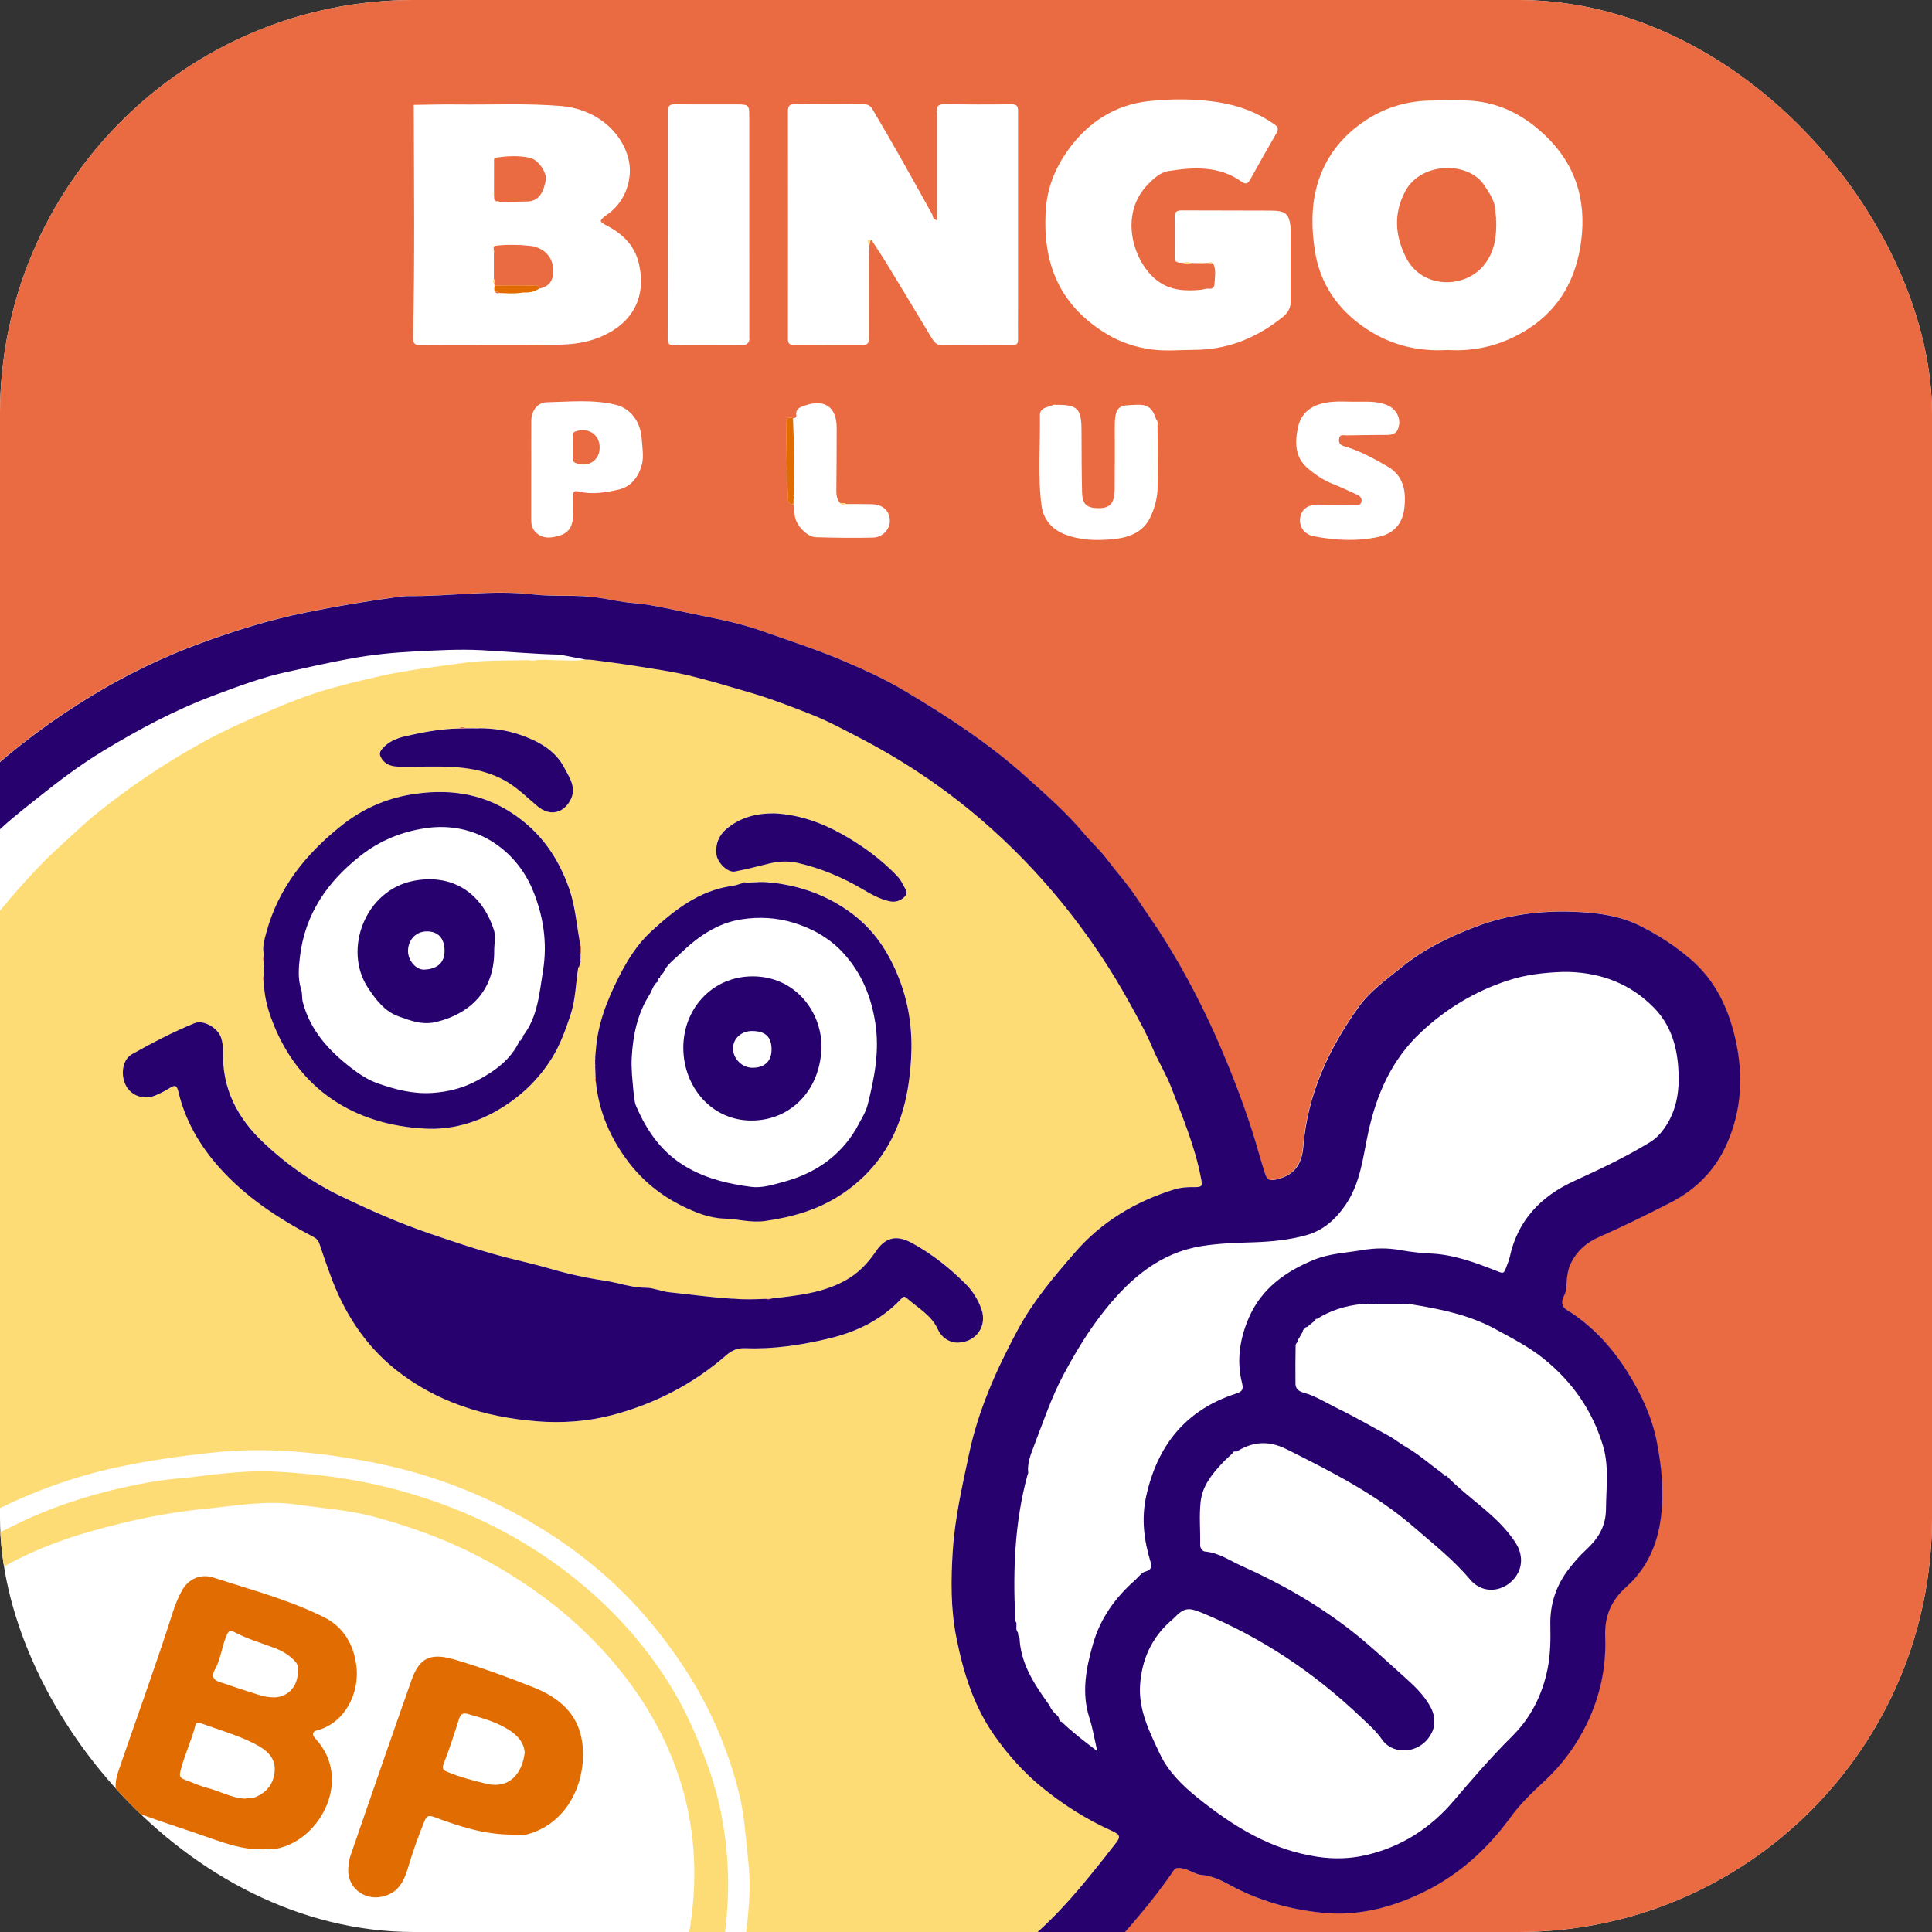 <svg width="140" height="140" viewBox="0 0 140 140" fill="none" xmlns="http://www.w3.org/2000/svg">
<rect x="0" y="0" width="140" height="140" fill="#333333" stroke="none"/>
<g clip-path="url(#clip0_1742_786)">
<rect width="140" height="140" rx="30" fill="white"/>
<g clip-path="url(#clip1_1742_786)">
<path d="M142.375 25.898C142.409 26.671 142.235 27.493 142.351 28.203C142.54 29.333 142.482 30.488 142.743 31.599C142.734 31.613 142.714 31.633 142.714 31.647C142.719 31.686 142.738 31.72 142.748 31.754C142.671 33.575 143 35.377 143 37.198C142.99 58.879 143 80.56 142.985 102.241C142.985 103.855 142.85 105.473 142.777 107.087C142.777 107.126 142.777 107.164 142.777 107.203C142.656 109.159 142.467 111.106 142.366 113.063C142.288 114.584 141.954 116.092 141.683 117.604C141.301 119.729 140.584 121.734 139.766 123.72C138.75 126.193 137.22 128.348 135.642 130.483C133.672 133.145 131.077 135.068 128.332 136.826C126.091 138.261 123.656 139.28 121.129 140.092C121.028 140.072 120.94 140.092 120.868 140.174C120.151 140.343 119.435 140.512 118.714 140.681C118.675 140.681 118.636 140.691 118.598 140.696C117.237 140.961 115.882 141.261 114.512 141.478C113.921 141.57 113.302 141.444 112.706 141.512C110.939 141.725 109.158 141.729 107.382 141.86C106.166 141.952 104.942 141.985 103.717 141.985C96.069 141.995 88.415 141.99 80.767 141.995C80.443 141.995 80.123 141.99 79.818 141.874C81.648 139.85 83.478 137.826 85.003 135.555C85.196 135.27 85.453 135.348 85.705 135.396C86.179 135.488 86.576 135.812 87.07 135.86C87.786 135.927 88.42 136.217 89.04 136.56C91.146 137.72 93.435 138.357 95.802 138.599C98.421 138.865 100.924 138.203 103.257 137.039C105.76 135.792 107.783 133.947 109.419 131.696C110.126 130.725 110.978 129.903 111.85 129.097C113.147 127.898 114.188 126.493 114.952 124.923C115.911 122.956 116.371 120.831 116.293 118.647C116.235 117.13 116.69 115.995 117.842 114.966C119.285 113.676 120.064 111.971 120.321 110.024C120.568 108.164 120.398 106.348 120.045 104.522C119.692 102.676 118.898 100.99 117.925 99.435C116.797 97.633 115.364 96.039 113.495 94.898C113.181 94.705 113.084 94.353 113.273 93.966C113.365 93.773 113.457 93.589 113.471 93.328C113.51 92.715 113.529 92.077 113.82 91.502C114.265 90.623 114.938 90.039 115.858 89.628C117.61 88.855 119.328 88 121.037 87.13C122.886 86.183 124.281 84.768 125.118 82.86C126.202 80.396 126.319 77.841 125.718 75.237C125.2 73.005 124.256 71.014 122.47 69.483C121.347 68.522 120.147 67.734 118.806 67.072C117.266 66.304 115.635 66.121 114.028 66.063C111.617 65.971 109.221 66.266 106.922 67.145C105 67.879 103.175 68.754 101.573 70.058C100.454 70.966 99.264 71.797 98.416 72.981C96.257 76.01 94.728 79.29 94.423 83.058C94.307 84.502 93.658 85.208 92.37 85.478C91.939 85.57 91.78 85.449 91.644 85.039C91.31 84.014 91.044 82.971 90.715 81.947C90.056 79.889 89.282 77.87 88.43 75.884C87.268 73.174 85.918 70.57 84.359 68.068C83.734 67.068 83.042 66.116 82.398 65.135C81.711 64.087 80.874 63.164 80.123 62.174C79.649 61.551 79.029 60.985 78.506 60.367C77.257 58.879 75.8 57.604 74.358 56.304C71.647 53.86 68.622 51.894 65.504 50.039C64.004 49.145 62.416 48.435 60.804 47.758C58.955 46.985 57.047 46.377 55.164 45.705C53.209 45.01 51.166 44.696 49.152 44.256C48.063 44.019 46.969 43.778 45.86 43.691C44.97 43.618 44.108 43.415 43.232 43.285C41.697 43.063 40.153 43.246 38.614 43.068C35.612 42.715 32.606 43.217 29.6 43.184C29.402 43.184 29.198 43.193 29 43.222C26.676 43.531 24.372 43.918 22.073 44.386C19.464 44.918 16.937 45.71 14.458 46.623C11.772 47.614 9.177 48.87 6.723 50.353C3.833 52.101 1.122 54.116 -1.371 56.406C-1.545 56.57 -1.69 56.773 -1.962 56.792C-1.971 56.652 -1.986 56.512 -1.986 56.372C-1.986 49.454 -2.005 42.531 -1.971 35.614C-1.966 34.203 -1.782 32.797 -1.681 31.386C-1.652 31.353 -1.647 31.319 -1.671 31.28C-1.613 29.927 -1.526 28.575 -1.429 27.222C-1.298 25.391 -0.974 23.604 -0.64 21.807C-0.287 19.898 0.212 18.024 1.001 16.27C2.182 13.652 3.567 11.14 5.498 8.947C6.205 8.145 6.805 7.241 7.609 6.531C9.516 4.841 11.554 3.319 13.776 2.043C15.659 0.966 17.658 0.121 19.711 -0.498C21.308 -0.981 22.978 -1.324 24.668 -1.464C24.764 -1.474 24.861 -1.502 24.963 -1.522C25.011 -1.536 25.06 -1.551 25.108 -1.57C25.863 -1.662 26.613 -1.754 27.369 -1.845L27.427 -1.836L27.485 -1.855C27.611 -1.86 27.732 -1.87 27.858 -1.874L27.911 -1.865L27.959 -1.894C28.206 -1.918 28.448 -1.942 28.695 -1.966C29.9 -1.976 31.101 -1.986 32.306 -1.995C32.839 -1.986 33.366 -1.986 33.899 -1.961C34.267 -1.947 107.614 -1.932 107.982 -1.952C108.413 -1.976 108.848 -1.971 109.284 -1.976C109.889 -1.976 110.489 -1.976 111.094 -1.971C114.081 -1.966 117 -1.396 119.919 -0.865L119.958 -0.831L120.006 -0.841C120.103 -0.812 120.2 -0.778 120.292 -0.749L120.321 -0.715L120.36 -0.73C120.485 -0.643 120.626 -0.618 120.776 -0.628L120.805 -0.599L120.839 -0.618C120.989 -0.507 121.168 -0.502 121.342 -0.498C121.386 -0.473 121.429 -0.454 121.478 -0.43C121.652 -0.377 121.826 -0.324 122.001 -0.271L122.025 -0.242L122.054 -0.256C123.39 0.309 124.794 0.715 126.057 1.454C127.282 2.174 128.55 2.821 129.717 3.647C131.89 5.184 133.889 6.87 135.55 8.99C137.046 10.903 138.261 12.966 139.422 15.068C139.931 15.99 140.168 17.063 140.584 18.043C140.875 18.729 141.02 19.449 141.257 20.145C141.533 20.942 141.702 21.787 141.838 22.594C142.007 23.633 142.09 24.696 142.332 25.734C142.346 25.787 142.361 25.84 142.375 25.889V25.898ZM61.307 36.522C61.176 36.42 61.026 36.454 60.881 36.459C60.663 36.203 60.6 35.908 60.605 35.575C60.625 34.053 60.625 32.536 60.63 31.014C60.63 29.507 59.782 28.889 58.34 29.382C58.02 29.488 57.623 29.604 57.706 30.111C57.73 30.27 57.59 30.295 57.468 30.314C57.067 30.154 56.994 30.382 56.994 30.705C56.975 32.522 57.009 34.333 57.105 36.145C57.12 36.401 57.207 36.57 57.498 36.546C57.531 36.821 57.56 37.101 57.594 37.377C57.667 38.034 58.466 38.908 59.109 38.928C60.494 38.971 61.883 38.985 63.268 38.956C63.965 38.942 64.497 38.338 64.483 37.72C64.463 37.01 63.965 36.551 63.176 36.536C62.551 36.522 61.932 36.526 61.307 36.522ZM83.797 30.435C83.4 29.227 82.941 29.28 81.663 29.372C80.956 29.425 80.781 29.792 80.781 30.918C80.781 32.44 80.791 33.966 80.772 35.488C80.757 36.507 80.409 36.855 79.508 36.821C78.724 36.792 78.429 36.517 78.41 35.652C78.376 34.159 78.376 32.671 78.371 31.179C78.366 29.604 78.08 29.319 76.512 29.338C76.454 29.338 76.381 29.314 76.333 29.338C75.955 29.526 75.345 29.502 75.355 30.106C75.389 32.285 75.186 34.478 75.476 36.647C75.607 37.614 76.202 38.338 77.117 38.705C78.25 39.159 79.455 39.184 80.646 39.072C81.74 38.971 82.79 38.604 83.318 37.556C83.657 36.884 83.87 36.111 83.885 35.343C83.918 33.821 83.885 32.299 83.88 30.773C83.913 30.642 83.899 30.526 83.797 30.43V30.435ZM54.298 24.623C54.322 24.594 54.317 24.57 54.298 24.546C54.298 19.15 54.298 13.754 54.293 8.357C54.293 7.647 54.23 7.57 53.504 7.565C51.974 7.56 50.444 7.575 48.915 7.555C48.518 7.551 48.392 7.686 48.392 8.072C48.397 13.57 48.392 19.063 48.382 24.56C48.382 24.894 48.474 25.014 48.823 25.014C50.454 25 52.086 25.005 53.717 25.014C54.007 25.014 54.23 24.942 54.303 24.628L54.298 24.623ZM85.39 19.024C85.419 19.024 85.443 19.029 85.472 19.034C85.569 19.034 85.661 19.039 85.758 19.043C85.942 19.135 86.131 19.116 86.319 19.058C86.532 19.058 86.745 19.063 86.958 19.068C87.031 19.068 87.099 19.068 87.171 19.068C87.302 19.068 87.433 19.058 87.559 19.053C87.67 19.058 87.781 19.068 87.893 19.072C88.164 19.56 88.019 20.087 88.004 20.594C87.999 20.792 87.859 20.961 87.597 20.918C87.399 20.889 87.205 20.981 87.012 21C85.893 21.106 84.794 21.053 83.855 20.333C82.137 19.024 81.048 15.594 83.149 13.396C83.579 12.947 84.068 12.488 84.693 12.391C86.523 12.106 88.343 12.005 89.965 13.164C90.274 13.386 90.434 13.319 90.608 12.99C91.213 11.884 91.838 10.787 92.472 9.696C92.646 9.401 92.661 9.222 92.346 9.005C91.136 8.159 89.795 7.652 88.353 7.42C86.658 7.15 84.949 7.145 83.246 7.328C80.801 7.594 78.884 8.85 77.48 10.758C76.556 12.014 75.912 13.454 75.791 15.116C75.694 16.425 75.762 17.691 76.086 18.932C76.696 21.275 78.172 22.985 80.22 24.217C81.203 24.811 82.311 25.169 83.434 25.324C84.46 25.464 85.521 25.357 86.566 25.353C88.822 25.343 90.816 24.589 92.598 23.246C92.99 22.952 93.426 22.652 93.503 22.097C93.513 22.087 93.537 22.077 93.537 22.072C93.537 22.048 93.522 22.024 93.518 22C93.518 20.188 93.518 18.372 93.522 16.56C93.532 16.551 93.552 16.541 93.552 16.531C93.547 16.507 93.532 16.488 93.522 16.464C93.411 15.493 93.169 15.271 92.104 15.261C89.955 15.246 87.805 15.261 85.656 15.246C85.284 15.246 85.109 15.328 85.119 15.744C85.143 16.681 85.129 17.623 85.124 18.565C85.124 18.778 85.114 18.976 85.39 19.019V19.024ZM29.983 7.686C29.997 13.256 30.06 18.831 29.934 24.401C29.925 24.855 29.997 25.019 30.501 25.014C33.841 24.99 37.181 25.024 40.521 24.976C41.552 24.961 42.588 24.816 43.571 24.391C45.841 23.411 46.843 21.546 46.306 19.14C46.015 17.831 45.163 16.971 44.006 16.367C43.396 16.048 43.401 15.995 43.934 15.594C43.997 15.546 44.064 15.502 44.127 15.454C45.328 14.565 45.914 12.879 45.522 11.44C44.96 9.362 43.014 7.874 40.657 7.681C38.144 7.473 35.627 7.599 33.115 7.57C32.088 7.555 31.067 7.589 30.041 7.599C29.968 7.594 29.949 7.623 29.978 7.691L29.983 7.686ZM63.132 17.367C63.515 17.956 63.907 18.531 64.27 19.13C65.354 20.908 66.429 22.696 67.503 24.478C67.673 24.754 67.842 25.014 68.234 25.01C69.943 25 71.657 25 73.365 25.01C73.685 25.01 73.782 24.889 73.772 24.584C73.758 23.865 73.772 23.14 73.772 22.42C73.772 17.691 73.772 12.957 73.772 8.227C73.772 7.884 73.835 7.546 73.283 7.555C71.652 7.58 70.025 7.57 68.394 7.555C68.041 7.555 67.857 7.667 67.9 8.043C67.876 8.077 67.876 8.116 67.9 8.15V15.966C67.547 15.855 67.615 15.652 67.547 15.527C66.129 12.971 64.71 10.411 63.214 7.898C63.069 7.657 62.866 7.546 62.571 7.546C60.92 7.56 59.269 7.565 57.618 7.546C57.226 7.546 57.096 7.662 57.096 8.058C57.105 13.551 57.101 19.043 57.096 24.536C57.096 24.865 57.183 25.005 57.536 25C59.187 24.99 60.838 24.99 62.488 25C62.784 25 62.953 24.918 62.968 24.613L63.001 24.575L62.968 24.536C62.968 22.638 62.968 20.739 62.963 18.84C62.972 18.831 62.992 18.821 62.992 18.816C62.992 18.792 62.982 18.768 62.972 18.744C62.982 18.42 62.992 18.096 63.001 17.773C63.05 17.633 63.016 17.468 63.147 17.357L63.132 17.367ZM104.903 25.362C106.994 25.497 108.969 24.976 110.76 23.821C113.06 22.338 114.226 20.13 114.575 17.493C114.977 14.449 114.144 11.807 111.825 9.676C110.209 8.193 108.379 7.319 106.142 7.28C105.281 7.266 104.429 7.266 103.572 7.29C101.597 7.338 99.869 7.981 98.339 9.164C96.848 10.319 95.832 11.85 95.381 13.657C95.013 15.116 95.047 16.633 95.275 18.135C95.657 20.657 97.027 22.541 99.118 23.898C100.846 25.019 102.788 25.493 104.903 25.362ZM98.087 29.111C97.564 29.111 97.037 29.072 96.519 29.121C95.304 29.232 94.307 29.715 94.045 31.019C93.832 32.068 93.827 33.13 94.752 33.923C95.299 34.391 95.894 34.797 96.582 35.068C97.177 35.304 97.763 35.58 98.344 35.85C98.557 35.947 98.716 36.111 98.654 36.372C98.586 36.642 98.339 36.584 98.15 36.584C97.264 36.584 96.379 36.565 95.493 36.565C94.742 36.565 94.292 36.928 94.21 37.565C94.137 38.169 94.515 38.729 95.207 38.86C96.756 39.159 98.32 39.242 99.878 38.908C101.001 38.667 101.631 37.947 101.761 36.84C101.907 35.628 101.732 34.483 100.546 33.802C99.554 33.227 98.542 32.671 97.429 32.343C97.168 32.266 96.998 32.159 97.032 31.831C97.071 31.425 97.366 31.555 97.569 31.551C98.537 31.526 99.501 31.526 100.469 31.517C100.803 31.517 101.142 31.459 101.287 31.125C101.611 30.396 101.205 29.618 100.459 29.333C99.68 29.034 98.881 29.121 98.087 29.111ZM38.493 34.029C38.493 35.232 38.493 36.435 38.493 37.633C38.493 37.961 38.541 38.27 38.773 38.522C39.321 39.111 40.008 38.985 40.632 38.782C41.262 38.575 41.528 38.024 41.523 37.362C41.523 36.879 41.533 36.401 41.523 35.918C41.513 35.642 41.639 35.546 41.886 35.609C42.878 35.86 43.851 35.696 44.824 35.478C45.802 35.256 46.301 34.464 46.514 33.667C46.659 33.121 46.548 32.415 46.499 31.778C46.412 30.56 45.71 29.594 44.602 29.328C42.951 28.932 41.281 29.116 39.621 29.15C38.938 29.164 38.507 29.782 38.498 30.483C38.488 31.667 38.498 32.845 38.498 34.029H38.493Z" fill="#EA6A41"/>
<path d="M73.08 141.976C72.94 141.986 72.799 142 72.659 142C66.424 142 60.194 141.995 53.959 141.99C53.799 141.754 53.853 141.502 53.891 141.242C54.095 139.879 54.269 138.507 54.312 137.13C54.366 135.565 54.119 134.019 53.974 132.469C53.77 130.295 53.141 128.232 52.362 126.222C51.2 123.217 49.52 120.507 47.492 117.99C45.367 115.353 42.883 113.135 40.071 111.295C36.034 108.657 31.648 106.86 26.875 105.947C23.065 105.222 19.275 104.841 15.398 105.261C13.243 105.493 11.109 105.787 8.993 106.217C5.89 106.841 2.913 107.86 0.062 109.251C-0.446 109.502 -0.862 109.971 -1.487 109.981C-1.613 108.367 -1.7 106.749 -1.874 105.145C-2.044 103.585 -1.961 102.024 -1.966 100.464C-1.981 90.159 -1.961 79.855 -2 69.551C-2 68.696 -1.661 68.106 -1.192 67.498C0.072 65.85 1.413 64.275 2.846 62.778C3.669 61.913 4.569 61.121 5.45 60.309C5.958 59.841 6.476 59.377 7.013 58.942C9.41 57.005 11.961 55.295 14.657 53.807C16.298 52.899 18.012 52.145 19.74 51.416C20.965 50.899 22.213 50.401 23.477 50.029C24.842 49.623 26.251 49.285 27.65 48.971C29.552 48.551 31.479 48.333 33.405 48.063C34.02 47.976 34.645 47.918 35.264 47.894C36.271 47.855 37.273 47.855 38.28 47.836C38.507 47.874 38.735 47.889 38.962 47.821C39.059 47.821 39.156 47.821 39.248 47.821C39.316 47.821 39.379 47.816 39.447 47.812C39.543 47.816 39.635 47.821 39.727 47.826C39.8 47.826 39.868 47.826 39.94 47.826C40.027 47.831 40.115 47.836 40.202 47.841L40.255 47.855L40.313 47.841C40.395 47.841 40.473 47.841 40.555 47.841C41.184 47.865 41.819 47.903 42.443 47.787C42.603 47.797 42.763 47.792 42.917 47.812C43.958 47.952 45.004 48.082 46.044 48.246C47.356 48.459 48.678 48.642 49.97 48.952C51.374 49.285 52.759 49.715 54.143 50.116C55.712 50.57 57.222 51.145 58.732 51.739C60.005 52.242 61.211 52.894 62.426 53.527C65.533 55.15 68.423 57.092 71.071 59.362C73.235 61.217 75.21 63.261 77.011 65.478C78.846 67.744 80.467 70.14 81.866 72.691C82.457 73.763 83.057 74.816 83.531 75.961C83.928 76.913 84.509 77.831 84.882 78.812C85.695 80.952 86.591 83.063 87.022 85.333C87.138 85.942 87.142 86.024 86.508 86.014C86.024 86.01 85.55 86.039 85.08 86.184C82.268 87.068 79.828 88.517 77.882 90.763C76.367 92.512 74.871 94.27 73.772 96.314C72.233 99.179 70.902 102.121 70.224 105.329C69.735 107.652 69.198 109.961 69.043 112.338C68.907 114.454 68.883 116.565 69.304 118.667C69.808 121.184 70.544 123.589 72.044 125.734C73.041 127.159 74.198 128.449 75.525 129.527C77.064 130.778 78.754 131.845 80.578 132.667C81.217 132.957 81.222 133.116 80.787 133.643C80.569 133.908 80.37 134.184 80.157 134.449C78.444 136.614 76.701 138.754 74.561 140.531C74.034 140.971 73.443 141.353 73.08 141.966V141.976ZM33.236 52.783C31.934 52.802 30.661 53.048 29.397 53.333C28.763 53.478 28.129 53.73 27.683 54.27C27.49 54.507 27.485 54.7 27.659 54.966C28.013 55.502 28.545 55.546 29.092 55.551C30.38 55.565 31.672 55.493 32.955 55.58C34.291 55.672 35.589 55.947 36.775 56.667C37.597 57.164 38.251 57.836 38.977 58.435C39.834 59.145 40.802 58.942 41.32 57.99C41.814 57.087 41.272 56.362 40.913 55.662C40.24 54.358 39.011 53.691 37.665 53.227C36.707 52.899 35.714 52.763 34.703 52.763L34.688 52.725L34.674 52.763C34.523 52.763 34.373 52.763 34.223 52.758L34.204 52.72L34.185 52.758C34.035 52.758 33.885 52.758 33.73 52.758C33.56 52.657 33.391 52.657 33.226 52.773L33.236 52.783ZM19.13 71.188C19.149 72.053 19.333 72.879 19.628 73.701C21.521 78.986 25.752 81.546 30.878 81.783C32.66 81.865 34.407 81.391 35.985 80.493C37.656 79.536 39.025 78.256 40.037 76.604C40.618 75.652 40.981 74.628 41.334 73.575C41.717 72.435 41.722 71.266 41.906 70.111C41.949 70.106 41.973 70.077 41.973 70.034C42.002 69.942 42.027 69.845 42.056 69.754C42.133 69.696 42.123 69.628 42.065 69.56C42.07 69.464 42.075 69.362 42.08 69.266C42.138 68.961 42.172 68.662 42.041 68.362C41.785 67.058 41.707 65.73 41.267 64.444C40.473 62.135 39.175 60.275 37.108 58.918C34.824 57.42 32.34 57.14 29.741 57.575C27.911 57.879 26.236 58.647 24.789 59.787C22.199 61.831 20.185 64.314 19.304 67.57C19.164 68.097 18.98 68.647 19.144 69.217C19.023 69.386 19.043 69.56 19.125 69.739C19.125 69.879 19.115 70.019 19.11 70.164L19.072 70.198L19.106 70.232C19.106 70.372 19.106 70.512 19.11 70.652C19.033 70.831 19.023 71.01 19.13 71.184V71.188ZM55.494 63.918H55.455C55.271 63.918 55.082 63.918 54.898 63.918L54.874 63.899L54.85 63.918C54.579 63.928 54.303 63.942 54.032 63.952C53.969 63.87 53.916 63.894 53.862 63.966C53.591 64.043 53.325 64.15 53.049 64.188C50.658 64.517 48.876 65.932 47.192 67.478C46.199 68.391 45.483 69.536 44.863 70.744C43.982 72.473 43.285 74.246 43.169 76.203C43.092 76.251 43.087 76.304 43.15 76.367C43.14 76.473 43.135 76.58 43.126 76.686L43.106 76.71L43.126 76.734C43.126 76.879 43.126 77.019 43.126 77.164V77.203C43.135 77.502 43.15 77.807 43.159 78.106C43.092 78.208 43.087 78.309 43.179 78.401C43.401 80.565 44.234 82.488 45.546 84.203C46.587 85.565 47.889 86.623 49.433 87.382C50.401 87.86 51.403 88.261 52.487 88.295C53.47 88.324 54.414 88.614 55.445 88.469C57.444 88.188 59.298 87.652 60.993 86.527C62.135 85.768 63.099 84.855 63.873 83.744C65.354 81.623 65.882 79.184 66.022 76.667C66.129 74.778 65.896 72.908 65.224 71.102C64.444 69.019 63.307 67.27 61.433 65.971C59.623 64.715 57.657 64.082 55.494 63.913V63.918ZM55.915 94.102L55.498 94.126C54.714 94.155 53.935 94.188 53.151 94.111C53.088 94.111 53.02 94.106 52.957 94.102C51.466 94.005 49.99 93.797 48.508 93.642C47.932 93.585 47.361 93.319 46.848 93.319C45.803 93.319 44.844 92.957 43.847 92.807C42.516 92.609 41.179 92.314 39.873 91.937C38.536 91.551 37.167 91.266 35.826 90.889C34.282 90.454 32.766 89.937 31.251 89.425C28.966 88.652 26.773 87.676 24.605 86.633C22.572 85.652 20.766 84.372 19.125 82.826C17.208 81.019 16.104 78.894 16.167 76.232C16.177 75.889 16.138 75.556 16.037 75.222C15.829 74.517 14.773 73.87 14.095 74.145C12.537 74.783 11.041 75.565 9.574 76.386C8.858 76.787 8.713 77.923 9.148 78.701C9.526 79.386 10.397 79.705 11.181 79.411C11.573 79.261 11.951 79.063 12.304 78.841C12.687 78.604 12.822 78.647 12.934 79.116C13.423 81.188 14.459 82.981 15.867 84.57C17.799 86.754 20.19 88.314 22.746 89.647C22.983 89.773 23.09 89.947 23.172 90.188C23.409 90.908 23.666 91.628 23.922 92.343C24.9 95.053 26.41 97.44 28.666 99.242C31.629 101.604 35.124 102.681 38.866 102.99C40.739 103.145 42.617 103.01 44.428 102.527C47.492 101.715 50.261 100.275 52.657 98.184C53.064 97.831 53.485 97.671 54.022 97.696C56.065 97.778 58.059 97.469 60.044 97C62.053 96.522 63.839 95.662 65.282 94.15C65.379 94.048 65.485 93.87 65.679 94.039C66.487 94.763 67.499 95.285 67.968 96.338C68.249 96.961 68.859 97.309 69.391 97.295C70.771 97.266 71.541 96.073 71.129 94.889C70.882 94.184 70.49 93.551 69.977 93.039C68.825 91.884 67.547 90.874 66.105 90.082C64.996 89.473 64.183 89.638 63.481 90.671C62.89 91.541 62.188 92.28 61.245 92.797C59.579 93.71 57.745 93.884 55.915 94.097V94.102ZM56.05 58.937C54.855 58.923 53.761 59.198 52.792 59.928C52.129 60.43 51.815 61.072 51.902 61.903C51.965 62.507 52.715 63.246 53.233 63.15C54.066 62.99 54.889 62.778 55.712 62.575C56.404 62.406 57.096 62.362 57.793 62.527C59.463 62.913 61.022 63.565 62.498 64.435C63.118 64.797 63.747 65.159 64.468 65.309C64.904 65.401 65.291 65.246 65.562 64.947C65.834 64.652 65.533 64.343 65.403 64.068C65.195 63.623 64.832 63.3 64.483 62.966C63.432 61.976 62.256 61.145 61.007 60.444C59.473 59.584 57.827 59.005 56.036 58.932L56.05 58.937Z" fill="#FDDC75"/>
<path d="M73.08 141.976C73.443 141.362 74.034 140.981 74.561 140.541C76.701 138.763 78.444 136.623 80.157 134.459C80.37 134.193 80.569 133.913 80.787 133.652C81.217 133.126 81.217 132.966 80.578 132.676C78.749 131.855 77.059 130.783 75.525 129.536C74.198 128.459 73.041 127.169 72.044 125.744C70.544 123.599 69.808 121.193 69.304 118.676C68.883 116.575 68.907 114.464 69.043 112.348C69.198 109.971 69.735 107.662 70.224 105.338C70.902 102.13 72.233 99.188 73.772 96.324C74.871 94.28 76.367 92.522 77.882 90.773C79.828 88.522 82.268 87.073 85.08 86.193C85.55 86.048 86.019 86.014 86.508 86.024C87.147 86.029 87.138 85.952 87.022 85.343C86.591 83.077 85.695 80.961 84.882 78.821C84.509 77.841 83.928 76.923 83.531 75.971C83.057 74.826 82.452 73.768 81.866 72.701C80.467 70.155 78.845 67.754 77.011 65.488C75.21 63.27 73.23 61.227 71.071 59.372C68.418 57.097 65.533 55.159 62.426 53.536C61.211 52.903 60.005 52.251 58.732 51.749C57.227 51.155 55.712 50.575 54.143 50.126C52.754 49.725 51.374 49.3 49.97 48.961C48.678 48.652 47.356 48.469 46.044 48.256C45.004 48.087 43.958 47.961 42.917 47.821C42.763 47.802 42.603 47.802 42.443 47.797C41.814 47.676 41.184 47.556 40.555 47.435C38.677 47.396 36.803 47.217 34.93 47.116C33.26 47.029 31.605 47.126 29.959 47.213C28.468 47.29 26.967 47.44 25.476 47.71C23.903 47.995 22.354 48.348 20.795 48.691C18.965 49.087 17.232 49.744 15.49 50.396C12.677 51.449 10.049 52.855 7.488 54.406C5.813 55.42 4.264 56.594 2.739 57.812C1.548 58.763 0.333 59.691 -0.717 60.802C-1.017 61.116 -1.288 61.464 -1.574 61.792C-1.651 61.879 -1.719 62.01 -1.86 61.971C-2.024 61.932 -1.966 61.778 -1.966 61.672C-1.961 60.048 -1.947 58.425 -1.937 56.802C-1.666 56.783 -1.526 56.58 -1.347 56.416C1.142 54.121 3.852 52.111 6.747 50.362C9.201 48.879 11.796 47.623 14.483 46.633C16.961 45.72 19.488 44.928 22.097 44.396C24.397 43.928 26.701 43.541 29.024 43.232C29.223 43.208 29.426 43.193 29.625 43.193C32.631 43.227 35.637 42.725 38.638 43.077C40.178 43.256 41.717 43.077 43.256 43.295C44.132 43.42 44.994 43.628 45.885 43.7C46.988 43.787 48.087 44.029 49.176 44.266C51.19 44.705 53.228 45.019 55.189 45.715C57.072 46.386 58.979 46.995 60.828 47.768C62.44 48.444 64.028 49.155 65.528 50.048C68.646 51.903 71.671 53.874 74.382 56.314C75.825 57.614 77.282 58.889 78.531 60.377C79.054 61 79.673 61.56 80.148 62.184C80.898 63.174 81.735 64.097 82.423 65.145C83.067 66.126 83.759 67.077 84.383 68.077C85.942 70.58 87.293 73.188 88.454 75.894C89.306 77.884 90.076 79.899 90.739 81.957C91.068 82.981 91.335 84.024 91.669 85.048C91.804 85.454 91.959 85.575 92.395 85.488C93.677 85.222 94.331 84.517 94.447 83.068C94.752 79.299 96.282 76.019 98.441 72.99C99.283 71.807 100.479 70.976 101.597 70.068C103.199 68.763 105.024 67.889 106.946 67.155C109.245 66.275 111.646 65.981 114.052 66.073C115.659 66.135 117.291 66.319 118.83 67.082C120.171 67.749 121.371 68.536 122.495 69.493C124.281 71.019 125.225 73.01 125.743 75.246C126.343 77.85 126.227 80.406 125.142 82.87C124.305 84.778 122.911 86.193 121.062 87.14C119.353 88.014 117.634 88.865 115.882 89.638C114.957 90.043 114.285 90.633 113.844 91.512C113.554 92.087 113.534 92.725 113.496 93.338C113.481 93.599 113.389 93.783 113.297 93.976C113.108 94.362 113.205 94.715 113.52 94.908C115.383 96.048 116.816 97.642 117.949 99.445C118.922 101 119.716 102.686 120.069 104.531C120.423 106.357 120.592 108.174 120.345 110.034C120.089 111.981 119.309 113.686 117.867 114.976C116.715 116.005 116.26 117.14 116.318 118.657C116.4 120.841 115.935 122.966 114.977 124.932C114.212 126.502 113.176 127.908 111.874 129.106C111.003 129.913 110.146 130.734 109.444 131.705C107.808 133.957 105.784 135.802 103.282 137.048C100.944 138.213 98.446 138.874 95.827 138.609C93.46 138.372 91.17 137.729 89.064 136.57C88.445 136.227 87.811 135.937 87.094 135.87C86.6 135.826 86.203 135.502 85.729 135.406C85.472 135.357 85.216 135.28 85.027 135.565C83.497 137.836 81.668 139.86 79.843 141.884C79.533 141.976 79.218 142.005 78.894 142.005C76.967 141.995 75.036 141.99 73.109 141.986L73.08 141.976ZM76.822 124.657C76.808 124.729 76.832 124.773 76.914 124.754C77.689 125.507 78.545 126.159 79.513 126.894C79.305 126.005 79.184 125.227 78.942 124.483C78.356 122.657 78.7 120.889 79.204 119.126C79.736 117.266 80.816 115.768 82.253 114.502C82.5 114.285 82.684 113.971 83.013 113.879C83.439 113.754 83.478 113.536 83.362 113.145C82.897 111.599 82.699 110.048 83.057 108.42C83.865 104.754 85.903 102.184 89.529 101C90.037 100.836 90.124 100.696 89.994 100.184C89.592 98.57 89.853 96.976 90.497 95.488C91.407 93.386 93.14 92.135 95.227 91.285C96.34 90.831 97.511 90.792 98.663 90.594C99.612 90.43 100.561 90.415 101.524 90.594C102.236 90.725 102.967 90.802 103.693 90.836C105.324 90.913 106.835 91.464 108.321 92.048C108.96 92.299 108.955 92.372 109.202 91.686C109.27 91.498 109.352 91.314 109.395 91.121C109.962 88.449 111.642 86.691 114.062 85.585C115.94 84.725 117.809 83.845 119.571 82.763C120.006 82.498 120.345 82.135 120.636 81.715C121.565 80.372 121.73 78.855 121.609 77.295C121.488 75.691 121.018 74.213 119.847 73.019C118.157 71.299 116.085 70.507 113.704 70.43C113.544 70.43 113.384 70.43 113.224 70.43H113.22C111.879 70.478 110.567 70.623 109.274 71.048C106.883 71.831 104.816 73.077 102.977 74.792C100.842 76.787 99.753 79.29 99.152 82.053C98.755 83.87 98.596 85.734 97.482 87.343C96.761 88.391 95.856 89.174 94.655 89.507C93.436 89.845 92.162 89.976 90.884 90.019C89.602 90.058 88.309 90.097 87.05 90.299C84.078 90.787 81.939 92.614 80.123 94.86C78.933 96.333 77.955 97.952 77.059 99.628C76.178 101.28 75.597 103.039 74.929 104.768C74.697 105.377 74.421 106.034 74.508 106.734C74.484 106.807 74.46 106.884 74.436 106.957C73.53 110.319 73.4 113.744 73.564 117.198C73.54 117.338 73.555 117.469 73.647 117.585C73.69 117.816 73.569 118.077 73.758 118.29C73.796 118.425 73.758 118.58 73.879 118.686C73.956 120.541 74.929 122.014 75.96 123.454C75.994 123.502 76.028 123.551 76.062 123.599C76.173 123.889 76.372 124.106 76.604 124.304C76.628 124.333 76.657 124.362 76.682 124.386C76.706 124.44 76.73 124.498 76.754 124.551C76.691 124.633 76.754 124.623 76.808 124.623L76.827 124.652L76.822 124.657ZM104.584 106.841L104.593 106.85C104.622 106.99 104.734 106.937 104.816 106.942C105.629 107.787 106.554 108.502 107.445 109.256C108.35 110.024 109.212 110.826 109.855 111.845C110.276 112.517 110.33 113.275 110.034 113.908C109.4 115.242 107.6 115.739 106.515 114.444C105.315 113.019 103.862 111.879 102.473 110.672C99.714 108.275 96.475 106.638 93.227 105.014C91.92 104.362 90.778 104.459 89.602 105.193C89.505 105.184 89.398 105.13 89.355 105.275C89.079 105.536 88.788 105.783 88.537 106.058C87.801 106.855 87.128 107.686 87.002 108.826C86.886 109.865 86.992 110.908 86.968 111.947C86.963 112.169 87.123 112.415 87.326 112.43C88.324 112.517 89.118 113.092 89.984 113.478C92.816 114.744 95.488 116.266 97.942 118.184C99.254 119.208 100.45 120.343 101.684 121.444C102.43 122.111 103.17 122.792 103.664 123.696C103.974 124.271 104.022 124.928 103.804 125.44C103.088 127.106 100.968 127.261 100.14 126.043C99.709 125.411 99.123 124.918 98.572 124.391C95.207 121.193 91.412 118.657 87.109 116.874C86.121 116.464 85.802 116.488 85.066 117.256C84.969 117.357 84.853 117.44 84.751 117.536C83.415 118.754 82.742 120.295 82.616 122.068C82.486 123.899 83.294 125.493 84.04 127.077C84.635 128.353 85.656 129.362 86.731 130.232C89.321 132.319 92.099 134.063 95.502 134.556C96.669 134.725 97.826 134.696 98.944 134.44C101.491 133.86 103.62 132.512 105.3 130.541C106.68 128.923 108.064 127.314 109.575 125.816C110.94 124.464 111.763 122.807 112.14 120.947C112.348 119.913 112.368 118.845 112.343 117.787C112.305 116.222 112.774 114.831 113.747 113.609C114.106 113.159 114.478 112.72 114.909 112.329C115.78 111.527 116.366 110.647 116.376 109.333C116.386 107.816 116.603 106.275 116.173 104.812C115.417 102.256 113.946 100.13 111.85 98.449C110.785 97.594 109.579 96.981 108.389 96.329C106.443 95.261 104.327 94.85 102.183 94.502C102.144 94.473 102.11 94.473 102.071 94.498C101.95 94.498 101.825 94.498 101.703 94.498C101.665 94.473 101.626 94.473 101.587 94.498C100.982 94.498 100.372 94.498 99.767 94.498C99.728 94.473 99.69 94.473 99.656 94.498C99.491 94.498 99.327 94.498 99.167 94.498C99.128 94.473 99.094 94.473 99.056 94.498C98.973 94.498 98.891 94.498 98.809 94.498C98.77 94.473 98.731 94.478 98.697 94.498C97.526 94.609 96.427 94.947 95.43 95.575C95.343 95.546 95.319 95.594 95.319 95.667C95.115 95.836 94.907 96.005 94.704 96.169C94.621 96.145 94.597 96.193 94.583 96.261C94.481 96.314 94.394 96.372 94.399 96.507C94.302 96.676 94.205 96.845 94.113 97.01C93.997 97.048 94.036 97.14 94.036 97.222C93.983 97.304 93.886 97.386 93.886 97.469C93.871 98.406 93.862 99.348 93.876 100.285C93.881 100.647 94.128 100.826 94.467 100.918C95.362 101.169 96.137 101.676 96.96 102.077C98.242 102.7 99.477 103.42 100.731 104.101C100.779 104.13 100.832 104.164 100.881 104.193C101.229 104.42 101.563 104.667 101.921 104.874C102.841 105.411 103.635 106.121 104.497 106.744C104.54 106.778 104.579 106.816 104.622 106.85L104.584 106.841Z" fill="#27016E"/>
<path d="M49.627 141.981C49.472 141.333 49.82 140.768 49.922 140.164C50.556 136.483 50.455 132.85 49.356 129.251C48.295 125.778 46.48 122.758 44.094 120.043C41.683 117.3 38.842 115.111 35.671 113.319C32.979 111.797 30.114 110.725 27.137 109.918C25.287 109.42 23.385 109.295 21.502 109.024C19.227 108.696 16.985 109.13 14.735 109.348C12.028 109.609 9.39 110.184 6.781 110.908C4.216 111.618 1.761 112.599 -0.524 113.986C-0.678 114.077 -0.848 114.14 -1.012 114.213C-1.085 114.179 -1.177 114.164 -1.221 114.111C-1.598 113.667 -1.526 112.014 -1.114 111.585C-0.306 111.188 0.498 110.783 1.311 110.391C4.477 108.86 7.827 107.913 11.288 107.333C12.29 107.164 13.311 107.126 14.304 106.99C15.47 106.831 16.637 106.72 17.804 106.647C19.367 106.556 20.931 106.686 22.494 106.831C25.457 107.111 28.337 107.725 31.149 108.676C35.593 110.179 39.582 112.459 43.068 115.585C45.289 117.58 47.187 119.85 48.731 122.406C49.593 123.831 50.275 125.333 50.885 126.879C51.403 128.188 51.849 129.512 52.144 130.879C52.744 133.633 52.918 136.425 52.623 139.227C52.526 140.155 52.454 141.097 52.158 141.995C51.311 141.995 50.469 141.986 49.622 141.981H49.627Z" fill="#FDDC75"/>
<path d="M57.517 35.952C57.507 36.15 57.502 36.348 57.493 36.546C57.197 36.57 57.115 36.401 57.101 36.145C57.004 34.333 56.97 32.517 56.989 30.705C56.989 30.382 57.067 30.155 57.464 30.314C57.551 32.159 57.546 34 57.522 35.845C57.512 35.855 57.488 35.865 57.488 35.874C57.493 35.903 57.507 35.928 57.517 35.956V35.952Z" fill="#E16D02"/>
<path d="M62.982 17.783C62.968 17.623 62.653 17.358 63.128 17.372C62.997 17.478 63.031 17.647 62.982 17.783Z" fill="#FDDC75"/>
<path d="M85.758 19.044C85.947 18.981 86.136 18.971 86.32 19.058C86.131 19.116 85.942 19.135 85.758 19.044Z" fill="#FDDC75"/>
<path d="M61.303 36.522C61.152 36.56 60.998 36.604 60.877 36.459C61.022 36.459 61.172 36.425 61.303 36.522Z" fill="#FDDC75"/>
<path d="M87.559 19.053C87.675 18.985 87.786 18.961 87.893 19.073C87.781 19.068 87.67 19.058 87.559 19.053Z" fill="#FDDC75"/>
<path d="M86.959 19.068C87.026 19 87.099 19 87.171 19.068C87.099 19.068 87.031 19.068 86.959 19.068Z" fill="#FDDC75"/>
<path d="M62.944 18.85C62.915 18.816 62.919 18.783 62.953 18.754C62.958 18.778 62.968 18.802 62.973 18.826C62.973 18.836 62.953 18.845 62.944 18.85Z" fill="#FDDC75"/>
<path d="M54.298 24.623L54.269 24.585L54.293 24.541C54.318 24.565 54.318 24.589 54.293 24.618L54.298 24.623Z" fill="#FDDC75"/>
<path d="M93.518 16.57C93.489 16.536 93.489 16.507 93.518 16.473C93.528 16.498 93.542 16.517 93.547 16.541C93.547 16.546 93.528 16.56 93.518 16.57Z" fill="#FDDC75"/>
<path d="M30.046 7.599C30.046 7.643 30.022 7.671 29.983 7.691C29.954 7.623 29.973 7.594 30.046 7.599Z" fill="#FDDC75"/>
<path d="M85.39 19.029C85.419 19.01 85.448 19.01 85.472 19.039C85.443 19.039 85.419 19.034 85.39 19.029Z" fill="#FDDC75"/>
<path d="M93.503 22.106C93.484 22.073 93.484 22.039 93.513 22.01C93.523 22.034 93.532 22.058 93.532 22.082C93.532 22.087 93.513 22.097 93.498 22.106H93.503Z" fill="#FDDC75"/>
<path d="M62.953 24.623C62.924 24.599 62.924 24.575 62.953 24.546L62.992 24.584L62.958 24.623H62.953Z" fill="#FDDC75"/>
<path d="M20.011 133.961C19.89 133.976 19.764 133.986 19.643 134C19.522 133.928 19.406 133.928 19.285 134C17.566 134.111 16.017 133.464 14.444 132.923C13.06 132.444 11.661 132.005 10.291 131.502C9.323 131.15 8.412 130.691 8.379 129.454C8.364 128.966 8.524 128.507 8.679 128.053C9.962 124.304 11.327 120.589 12.527 116.812C12.697 116.28 12.91 115.754 13.181 115.266C13.66 114.401 14.541 114.015 15.48 114.319C18.167 115.193 20.916 115.918 23.458 117.179C24.881 117.884 25.616 119.145 25.82 120.667C26.101 122.792 24.886 124.899 23.003 125.377C22.601 125.478 22.601 125.71 22.857 125.986C25.554 128.884 23.269 133.261 20.137 133.942C20.098 133.947 20.059 133.952 20.021 133.957L20.011 133.961ZM17.779 130.338C18.012 130.256 18.239 130.338 18.486 130.237C19.299 129.894 19.788 129.324 19.895 128.449C20.026 127.386 19.314 126.812 18.52 126.396C17.276 125.749 15.916 125.367 14.599 124.889C14.415 124.821 14.221 124.773 14.159 125.019C13.868 126.184 13.321 127.266 13.055 128.44C12.982 128.763 13.142 128.874 13.394 128.966C13.941 129.164 14.468 129.42 15.03 129.56C15.954 129.797 16.802 130.304 17.784 130.338H17.779ZM21.584 121.169C21.725 120.686 21.405 120.362 21.032 120.058C20.737 119.812 20.408 119.628 20.05 119.483C19.028 119.077 17.959 118.792 16.985 118.266C16.598 118.058 16.501 118.295 16.385 118.585C16.066 119.382 15.983 120.256 15.557 121.015C15.335 121.415 15.422 121.715 15.858 121.865C16.86 122.208 17.862 122.541 18.873 122.855C19.154 122.942 19.464 122.981 19.759 122.995C20.785 123.043 21.584 122.256 21.579 121.169H21.584Z" fill="#E16D02"/>
<path d="M36.988 132.942C35.075 132.923 33.275 132.353 31.513 131.686C31.067 131.517 30.917 131.58 30.758 131.971C30.293 133.101 29.886 134.251 29.543 135.42C29.257 136.377 28.826 137.179 27.713 137.435C26.377 137.744 25.133 136.754 25.239 135.391C25.263 135.072 25.297 134.744 25.404 134.449C26.866 130.217 28.323 125.986 29.814 121.763C30.361 120.217 31.096 119.7 32.984 120.271C34.921 120.85 36.833 121.541 38.706 122.295C40.497 123.014 41.901 124.184 42.187 126.242C42.554 128.86 41.291 132.106 38.188 132.928C37.815 133.029 37.389 132.942 36.988 132.942ZM38.023 126.986C37.961 126.28 37.525 125.778 36.934 125.391C36 124.778 34.93 124.493 33.87 124.193C33.551 124.106 33.371 124.208 33.26 124.565C32.921 125.647 32.573 126.729 32.157 127.787C32.006 128.169 32.118 128.275 32.423 128.401C33.352 128.787 34.32 129.039 35.293 129.266C36.925 129.643 37.854 128.488 38.023 126.99V126.986Z" fill="#E16D02"/>
<path d="M53.151 94.106C53.935 94.184 54.714 94.15 55.494 94.121C55.634 94.164 55.775 94.15 55.91 94.097C57.74 93.884 59.575 93.71 61.24 92.797C62.184 92.28 62.886 91.541 63.476 90.671C64.178 89.633 64.996 89.473 66.1 90.082C67.542 90.874 68.816 91.884 69.972 93.039C70.486 93.551 70.878 94.184 71.125 94.889C71.536 96.073 70.766 97.266 69.387 97.295C68.854 97.304 68.244 96.961 67.964 96.338C67.494 95.29 66.482 94.763 65.674 94.039C65.48 93.87 65.379 94.048 65.277 94.15C63.839 95.662 62.053 96.522 60.039 97C58.059 97.469 56.06 97.778 54.017 97.696C53.48 97.676 53.059 97.831 52.652 98.184C50.256 100.275 47.487 101.71 44.423 102.527C42.612 103.005 40.734 103.145 38.861 102.99C35.119 102.681 31.619 101.604 28.662 99.242C26.406 97.44 24.895 95.053 23.918 92.343C23.661 91.628 23.404 90.913 23.167 90.188C23.09 89.947 22.978 89.773 22.741 89.647C20.185 88.309 17.794 86.749 15.863 84.57C14.454 82.981 13.418 81.188 12.929 79.116C12.818 78.647 12.682 78.599 12.3 78.841C11.941 79.063 11.564 79.261 11.177 79.411C10.388 79.71 9.521 79.386 9.144 78.701C8.713 77.918 8.858 76.783 9.57 76.386C11.036 75.565 12.532 74.783 14.091 74.145C14.768 73.87 15.824 74.517 16.032 75.222C16.129 75.551 16.168 75.884 16.163 76.232C16.095 78.899 17.199 81.019 19.12 82.826C20.761 84.372 22.567 85.647 24.6 86.633C26.769 87.681 28.962 88.652 31.246 89.425C32.766 89.937 34.282 90.459 35.821 90.889C37.162 91.266 38.532 91.546 39.868 91.937C41.175 92.319 42.511 92.609 43.842 92.807C44.839 92.957 45.793 93.324 46.843 93.319C47.356 93.319 47.928 93.585 48.504 93.642C49.985 93.797 51.466 94.005 52.952 94.102C53.015 94.102 53.083 94.106 53.151 94.111V94.106Z" fill="#27016E"/>
<path d="M54.898 63.918C55.082 63.918 55.271 63.918 55.455 63.918L55.474 63.952L55.494 63.923C57.653 64.092 59.623 64.725 61.433 65.981C63.307 67.28 64.444 69.029 65.224 71.111C65.901 72.918 66.129 74.787 66.022 76.676C65.882 79.193 65.354 81.633 63.873 83.754C63.098 84.86 62.135 85.778 60.993 86.536C59.298 87.662 57.444 88.193 55.445 88.478C54.414 88.623 53.475 88.333 52.487 88.304C51.403 88.27 50.401 87.865 49.433 87.391C47.889 86.628 46.587 85.575 45.546 84.213C44.234 82.493 43.401 80.575 43.179 78.411C43.174 78.314 43.164 78.213 43.159 78.116C43.15 77.816 43.135 77.512 43.126 77.213L43.159 77.193L43.126 77.174C43.126 77.029 43.126 76.889 43.126 76.744L43.154 76.72L43.126 76.696C43.135 76.589 43.14 76.483 43.15 76.377C43.154 76.324 43.159 76.266 43.169 76.213C43.285 74.256 43.982 72.483 44.863 70.754C45.478 69.546 46.199 68.401 47.192 67.488C48.876 65.942 50.663 64.527 53.049 64.198C53.325 64.159 53.591 64.053 53.862 63.976C53.92 63.976 53.974 63.966 54.032 63.961C54.303 63.952 54.579 63.937 54.85 63.928L54.874 63.956L54.898 63.928V63.918ZM47.806 70.874C47.666 70.903 47.71 71.014 47.7 71.106C47.337 71.324 47.274 71.744 47.071 72.068C46.19 73.459 45.865 75.01 45.778 76.633C45.735 77.449 45.827 78.246 45.899 79.048C45.957 79.411 45.948 79.802 46.088 80.13C46.892 82.014 48.01 83.604 49.878 84.647C51.316 85.449 52.841 85.797 54.429 86.005C55.232 86.106 56.016 85.85 56.786 85.642C59.023 85.039 60.823 83.831 62.029 81.816C62.314 81.237 62.716 80.681 62.871 80.068C63.365 78.111 63.752 76.155 63.423 74.087C63.118 72.174 62.421 70.507 61.138 69.092C60.165 68.019 58.935 67.309 57.532 66.874C56.278 66.488 55.01 66.425 53.746 66.618C51.945 66.889 50.522 67.913 49.249 69.145C48.813 69.565 48.291 69.923 48.053 70.517C47.908 70.589 47.836 70.71 47.821 70.87L47.811 70.879L47.806 70.874Z" fill="#27016E"/>
<path d="M19.14 69.222C18.975 68.652 19.159 68.101 19.299 67.575C20.175 64.324 22.194 61.841 24.784 59.792C26.231 58.647 27.911 57.884 29.736 57.58C32.336 57.145 34.824 57.42 37.104 58.923C39.171 60.28 40.463 62.14 41.262 64.449C41.702 65.734 41.78 67.063 42.036 68.367C42.007 68.671 41.998 68.971 42.075 69.27C42.07 69.367 42.065 69.469 42.061 69.565C42.061 69.628 42.056 69.696 42.051 69.758C42.022 69.85 41.998 69.947 41.969 70.039C41.944 70.063 41.925 70.087 41.901 70.116C41.717 71.27 41.712 72.44 41.33 73.58C40.976 74.633 40.613 75.657 40.032 76.609C39.021 78.261 37.651 79.541 35.981 80.498C34.407 81.396 32.655 81.87 30.874 81.787C25.747 81.546 21.516 78.986 19.624 73.705C19.328 72.884 19.144 72.058 19.125 71.193C19.164 71.014 19.164 70.836 19.106 70.662C19.106 70.522 19.106 70.382 19.106 70.242L19.125 70.208L19.106 70.174C19.106 70.034 19.115 69.894 19.12 69.754C19.125 69.58 19.135 69.406 19.14 69.232V69.222ZM37.762 75.314L37.772 75.299C37.878 75.261 37.883 75.164 37.893 75.073C38.977 73.676 39.079 71.981 39.35 70.333C39.679 68.304 39.374 66.348 38.595 64.473C37.399 61.599 34.475 59.493 30.893 60.005C29.107 60.261 27.538 60.908 26.144 61.995C23.743 63.865 22.107 66.222 21.739 69.295C21.647 70.077 21.565 70.908 21.826 71.705C21.923 72.005 21.86 72.319 21.947 72.633C22.485 74.667 23.811 76.111 25.413 77.358C26.014 77.826 26.667 78.256 27.364 78.502C28.632 78.947 29.925 79.29 31.324 79.198C32.486 79.121 33.565 78.845 34.567 78.304C35.84 77.623 37.012 76.802 37.646 75.43L37.656 75.42C37.728 75.42 37.772 75.386 37.767 75.309L37.762 75.314Z" fill="#27016E"/>
<path d="M34.703 52.773C35.714 52.773 36.707 52.908 37.665 53.237C39.011 53.7 40.24 54.362 40.913 55.672C41.272 56.372 41.814 57.097 41.32 58C40.802 58.952 39.834 59.15 38.977 58.444C38.251 57.845 37.597 57.174 36.775 56.676C35.589 55.956 34.286 55.681 32.955 55.589C31.672 55.502 30.38 55.575 29.092 55.56C28.545 55.556 28.013 55.512 27.659 54.976C27.485 54.71 27.485 54.512 27.683 54.28C28.129 53.739 28.763 53.488 29.397 53.343C30.656 53.058 31.934 52.812 33.236 52.792C33.401 52.792 33.57 52.783 33.739 52.778C33.889 52.778 34.039 52.778 34.19 52.778H34.228C34.378 52.778 34.528 52.778 34.678 52.783H34.708L34.703 52.773Z" fill="#27016E"/>
<path d="M56.05 58.937C57.837 59.01 59.487 59.589 61.022 60.449C62.271 61.15 63.452 61.981 64.498 62.971C64.846 63.304 65.209 63.628 65.417 64.073C65.543 64.348 65.848 64.652 65.577 64.952C65.306 65.246 64.919 65.406 64.483 65.314C63.762 65.164 63.127 64.802 62.513 64.44C61.036 63.57 59.478 62.918 57.807 62.531C57.111 62.372 56.418 62.411 55.726 62.58C54.903 62.783 54.08 62.995 53.248 63.155C52.73 63.251 51.979 62.512 51.916 61.908C51.829 61.077 52.144 60.43 52.807 59.932C53.77 59.203 54.869 58.928 56.065 58.942L56.05 58.937Z" fill="#27016E"/>
<path d="M42.075 69.266C41.998 68.966 42.007 68.667 42.036 68.362C42.162 68.657 42.133 68.961 42.075 69.266Z" fill="#EA6A41"/>
<path d="M55.915 94.102C55.779 94.155 55.639 94.169 55.498 94.126C55.639 94.116 55.779 94.111 55.915 94.102Z" fill="#EA6A41"/>
<path d="M19.111 70.652C19.169 70.826 19.169 71.005 19.13 71.184C19.023 71.01 19.033 70.831 19.111 70.652Z" fill="#EA6A41"/>
<path d="M33.734 52.768C33.565 52.768 33.4 52.778 33.231 52.783C33.395 52.667 33.565 52.667 33.734 52.768Z" fill="#EA6A41"/>
<path d="M19.14 69.222C19.135 69.396 19.125 69.57 19.12 69.744C19.038 69.565 19.019 69.391 19.14 69.222Z" fill="#EA6A41"/>
<path d="M43.16 78.102C43.164 78.198 43.174 78.299 43.179 78.396C43.087 78.304 43.092 78.203 43.16 78.102Z" fill="#EA6A41"/>
<path d="M53.151 94.106C53.083 94.106 53.02 94.101 52.952 94.097C53.02 94.097 53.083 94.102 53.151 94.106Z" fill="#EA6A41"/>
<path d="M54.037 63.952C53.978 63.952 53.925 63.961 53.867 63.966C53.92 63.894 53.974 63.87 54.037 63.952Z" fill="#EA6A41"/>
<path d="M43.169 76.198C43.164 76.251 43.16 76.309 43.15 76.362C43.087 76.299 43.092 76.246 43.169 76.198Z" fill="#EA6A41"/>
<path d="M42.051 69.754C42.051 69.691 42.056 69.623 42.06 69.56C42.119 69.628 42.128 69.691 42.051 69.754Z" fill="#EA6A41"/>
<path d="M19.107 70.169L19.127 70.204L19.107 70.234L19.072 70.199L19.107 70.169Z" fill="#EA6A41"/>
<path d="M41.906 70.111C41.93 70.087 41.949 70.063 41.974 70.034C41.974 70.077 41.949 70.101 41.906 70.111Z" fill="#EA6A41"/>
<path d="M34.228 52.763H34.19L34.209 52.725L34.228 52.763Z" fill="#EA6A41"/>
<path d="M43.131 76.681L43.161 76.706L43.131 76.731L43.106 76.706L43.131 76.681Z" fill="#EA6A41"/>
<path d="M43.13 77.159L43.159 77.183L43.13 77.202V77.159Z" fill="#EA6A41"/>
<path d="M34.702 52.772L34.674 52.768L34.693 52.734L34.702 52.772Z" fill="#EA6A41"/>
<path d="M55.493 63.913L55.469 63.942L55.455 63.913H55.493Z" fill="#EA6A41"/>
<path d="M54.9 63.919L54.875 63.943L54.85 63.914L54.875 63.894L54.9 63.919Z" fill="#EA6A41"/>
<path d="M108.422 15.961C108.447 17.097 108.33 18.169 107.595 19.135C106.176 20.99 102.981 20.956 101.844 18.584C101.094 17.029 100.982 15.488 101.81 13.894C102.933 11.729 106.351 11.662 107.527 13.386C107.948 14.01 108.369 14.609 108.369 15.391C108.345 15.425 108.345 15.459 108.379 15.493C108.393 15.623 108.403 15.754 108.418 15.884C108.408 15.894 108.389 15.903 108.389 15.908C108.398 15.928 108.413 15.947 108.422 15.966V15.961Z" fill="#EA6A41"/>
<path d="M108.423 15.961C108.423 15.961 108.398 15.923 108.389 15.903C108.389 15.903 108.408 15.889 108.418 15.879C108.442 15.903 108.442 15.932 108.423 15.961Z" fill="#FDDC75"/>
<path d="M108.379 15.488C108.345 15.459 108.34 15.425 108.369 15.386C108.384 15.411 108.398 15.43 108.408 15.454C108.408 15.459 108.393 15.473 108.384 15.483L108.379 15.488Z" fill="#FDDC75"/>
<path d="M35.845 20.686C35.831 20.638 35.811 20.589 35.797 20.546C35.84 20.43 35.845 20.319 35.787 20.208C35.787 19.56 35.787 18.913 35.787 18.266C35.821 18.232 35.816 18.198 35.777 18.169C35.777 18.082 35.768 17.995 35.768 17.903C35.806 17.889 35.826 17.86 35.831 17.816C36.668 17.715 37.51 17.725 38.343 17.807C39.553 17.923 40.255 18.821 40.061 19.995C39.974 20.507 39.616 20.812 39.093 20.908C39.045 20.604 38.798 20.691 38.619 20.691C37.694 20.686 36.77 20.691 35.85 20.691L35.845 20.686Z" fill="#EA6A41"/>
<path d="M35.971 14.594C35.922 14.56 35.879 14.527 35.831 14.493C35.84 14.469 35.831 14.449 35.816 14.435C35.811 14.343 35.801 14.251 35.797 14.159C35.797 14.087 35.797 14.014 35.797 13.942C35.797 13.135 35.797 12.329 35.801 11.522C35.831 11.498 35.84 11.469 35.835 11.435C36.692 11.314 37.554 11.246 38.406 11.435C38.982 11.56 39.65 12.507 39.548 13.053C39.403 13.85 39.103 14.57 38.227 14.599C37.544 14.623 36.862 14.623 36.179 14.638C36.121 14.565 36.053 14.56 35.976 14.599L35.971 14.594Z" fill="#EA6A41"/>
<path d="M35.845 20.686C36.77 20.686 37.694 20.676 38.614 20.686C38.793 20.686 39.04 20.594 39.088 20.903C38.74 21.135 38.357 21.222 37.946 21.193C37.888 21.203 37.83 21.208 37.772 21.217C37.249 21.29 36.726 21.256 36.203 21.232C36.111 21.13 35.99 21.145 35.874 21.15C35.777 21 35.826 20.845 35.845 20.691V20.686Z" fill="#E16D02"/>
<path d="M35.787 20.203C35.845 20.314 35.84 20.43 35.797 20.541C35.705 20.43 35.714 20.319 35.787 20.203Z" fill="#FDDC75"/>
<path d="M35.874 21.145C35.99 21.145 36.111 21.13 36.203 21.227C36.072 21.275 35.956 21.266 35.874 21.145Z" fill="#EA6A41"/>
<path d="M35.797 13.942C35.797 14.014 35.797 14.087 35.797 14.159C35.729 14.087 35.729 14.014 35.797 13.942Z" fill="#FDDC75"/>
<path d="M35.971 14.594C36.048 14.556 36.116 14.56 36.174 14.633C36.097 14.662 36.029 14.667 35.971 14.594Z" fill="#FDDC75"/>
<path d="M35.817 14.44C35.817 14.44 35.847 14.474 35.832 14.499L35.787 14.479L35.817 14.44Z" fill="#FDDC75"/>
<path d="M35.835 11.435C35.84 11.469 35.831 11.502 35.801 11.522C35.801 11.498 35.797 11.469 35.797 11.444C35.797 11.444 35.826 11.44 35.84 11.435H35.835Z" fill="#FDDC75"/>
<path d="M35.826 17.812C35.826 17.855 35.801 17.884 35.763 17.898C35.739 17.836 35.768 17.812 35.826 17.812Z" fill="#FDDC75"/>
<path d="M35.772 18.159C35.811 18.188 35.816 18.222 35.782 18.256C35.743 18.227 35.739 18.193 35.772 18.159Z" fill="#FDDC75"/>
<path d="M43.45 32.449C43.45 33.382 42.608 33.908 41.712 33.551C41.514 33.473 41.514 33.328 41.514 33.164C41.514 32.642 41.514 32.126 41.523 31.604C41.523 31.473 41.494 31.343 41.688 31.27C42.632 30.937 43.455 31.483 43.455 32.444L43.45 32.449Z" fill="#EA6A41"/>
<path d="M57.517 35.952C57.507 35.923 57.493 35.898 57.488 35.87C57.488 35.86 57.507 35.85 57.522 35.841C57.522 35.879 57.522 35.913 57.522 35.952H57.517Z" fill="#FDDC75"/>
<path d="M59.531 75.787C59.492 79 57.285 81.203 54.448 81.198C51.592 81.198 49.544 78.802 49.515 75.971C49.486 73.169 51.549 70.754 54.545 70.749C57.537 70.749 59.492 73.193 59.531 75.783V75.787ZM54.511 74.71C53.737 74.701 53.127 75.246 53.117 75.952C53.107 76.705 53.756 77.362 54.506 77.372C55.387 77.382 55.896 76.918 55.91 76.092C55.925 75.155 55.489 74.72 54.511 74.71Z" fill="#27016E"/>
<path d="M35.811 68.894C35.835 71.594 34.282 73.372 31.682 74.039C30.612 74.314 29.78 73.966 28.898 73.657C27.877 73.295 27.233 72.444 26.652 71.56C24.857 68.812 26.454 64.512 29.963 63.831C32.655 63.309 34.877 64.575 35.792 67.401C35.937 67.855 35.811 68.391 35.811 68.894ZM32.215 68.903C32.215 67.995 31.745 67.483 30.917 67.493C30.133 67.502 29.567 68.102 29.567 68.923C29.567 69.609 30.152 70.28 30.733 70.261C31.697 70.227 32.215 69.754 32.215 68.903Z" fill="#27016E"/>
</g>
</g>
<defs>
<clipPath id="clip0_1742_786">
<rect width="140" height="140" rx="30" fill="white"/>
</clipPath>
<clipPath id="clip1_1742_786">
<rect width="145" height="144" fill="white" transform="translate(-2 -2)"/>
</clipPath>
</defs>
</svg>
